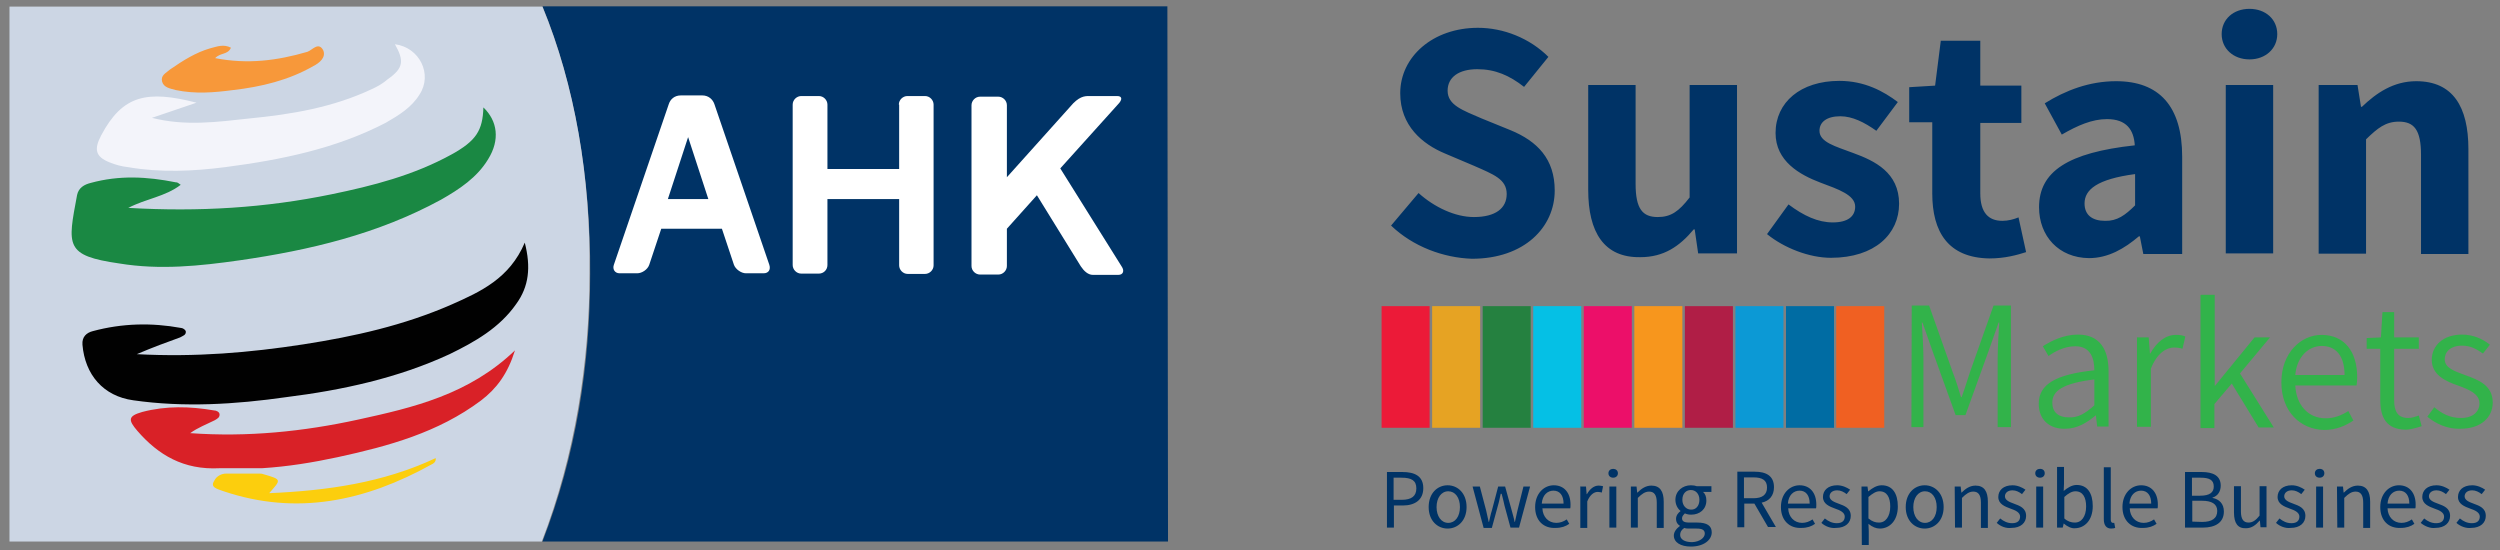 <?xml version="1.0" encoding="UTF-8"?> <svg xmlns="http://www.w3.org/2000/svg" xmlns:xlink="http://www.w3.org/1999/xlink" version="1.1" id="Layer_1" x="0px" y="0px" viewBox="0 0 791.3 174.1" style="enable-background:new 0 0 791.3 174.1;" xml:space="preserve"><rect x="0" y="0" width="791.3" height="174.1" fill="#808080" stroke="none"/> <style type="text/css"> .st0{fill:#003366;} .st1{fill-rule:evenodd;clip-rule:evenodd;fill:#FFFFFF;} .st2{fill:#CCD6E4;} .st3{fill:#010101;} .st4{fill:#1A8843;} .st5{fill:#F3F4FA;} .st6{fill:#F7983A;} .st7{fill:#FCCE0D;} .st8{fill:#D92127;} .st9{fill:none;} .st10{fill:#EC1A38;} .st11{fill:#E6A323;} .st12{fill:#258140;} .st13{fill:#05C0E5;} .st14{fill:#EC0F69;} .st15{fill:#F7961D;} .st16{fill:#B01E46;} .st17{fill:#0C99D5;} .st18{fill:#006CA3;} .st19{fill:#F06022;} .st20{fill:#32B34A;} </style> <g> <g> <path class="st0" d="M369.7,171.4h-198c10.6-27.3,15.1-55.7,15.1-84.7C187,56.9,182,27,171.7,2h197.8L369.7,171.4z"></path> <path class="st1" d="M284.5,33.1c0-1.5,1.3-2.7,2.7-2.7h5.6c1.5,0,2.7,1.3,2.7,2.7V84c0,1.5-1.3,2.7-2.7,2.7h-5.5 c-1.5,0-2.7-1.3-2.7-2.7V63h-22.7v20.9c0,1.5-1.2,2.7-2.7,2.7h-5.6c-1.5,0-2.7-1.3-2.7-2.7V33.1c0-1.5,1.3-2.7,2.7-2.7h5.6 c1.5,0,2.7,1.3,2.7,2.7v20.4h22.7V33.1H284.5z"></path> <path class="st1" d="M353.8,33.1c1.5-1.5,1.5-2.7-0.2-2.7h-8.3c-1.5,0-3.1-0.2-5.6,2.3l-21,23.4V33.3c0-1.5-1.3-2.7-2.7-2.7h-5.8 c-1.5,0-2.7,1.3-2.7,2.7v50.9c0,1.5,1.3,2.7,2.7,2.7h5.8c1.5,0,2.7-1.3,2.7-2.7V72.4l9.5-10.6l13.9,22.5c1,1.5,2.3,2.7,3.8,2.7 h8.1c1.5,0,2-1.3,1-2.7l-19.4-31L353.8,33.1z"></path> <path class="st1" d="M222.3,30.2c2,0,3.3,1.3,3.8,2.7l17.4,50.9c0.5,1.5-0.2,2.7-1.8,2.7h-5.6c-1.5,0-3.3-1.3-3.8-2.7l-3.8-11.4 h-19.2l-3.8,11.4c-0.5,1.5-2.3,2.7-3.8,2.7h-5.6c-1.5,0-2.3-1.3-1.8-2.7l17.4-50.9c0.5-1.5,1.8-2.7,3.8-2.7 C215.5,30.2,222.3,30.2,222.3,30.2z M211.4,63h12.8l-6.4-19.6L211.4,63z"></path> <path class="st2" d="M171.7,2.1H3v169.3h168.5c10.6-27.5,15.1-56.9,15.1-84.9C187,55.9,181.9,26.9,171.7,2.1"></path> <path class="st3" d="M43.3,112.1c18.6,1,35.8-0.5,52.7-3.1c16.1-2.5,31.8-6,46.9-12.6c9.3-4.1,18.4-8.3,23.2-19.6 c2,7.8,1.3,13.9-2.7,19.4c-5.3,7.6-13.1,12-21.1,15.9c-16.4,7.6-34.1,11.4-51.7,13.6c-16.1,2.3-32.3,3.3-48.4,1 c-9.5-1.3-15.3-8.1-16.1-17.6c-0.2-2.5,1.3-3.8,3.3-4.3c9.3-2.5,18.6-2.7,27.9-1c0.5,0,1.3,0.5,1.5,1c0.2,1.3-1,1.5-1.8,2 C52.6,108.4,48.7,109.8,43.3,112.1"></path> <path class="st4" d="M57.2,58.5c-5,3.8-10.8,4.3-16.6,7.3c22.5,1.3,43.4,0,64.3-4.3c13.1-2.7,26-6,38-12.6 c7.8-4.3,9.9-7.6,10.1-14.9c4.5,4.3,5.3,10.3,1.5,16.4c-3.5,5.8-9.1,9.5-14.9,12.8c-20,10.9-41.6,16-63.8,19.2 c-12.6,1.8-25.2,3.1-38,1c-17.4-2.5-16.4-5.6-13.4-21.7c0.5-2.3,2.3-3.3,4.3-3.8c9.1-2.5,17.9-2,26.9-0.2 C56.2,57.7,56.4,57.9,57.2,58.5"></path> <path class="st5" d="M62.2,32.5c-4.5,1.5-9.1,3.1-14.1,4.8c10.6,2.7,20.7,1.3,30.8,0.2c13.4-1.3,26.5-3.5,38.8-9.3 c1.8-0.8,3.5-1.8,5-3.1c5-3.5,5.3-5.8,2.3-11.1c7.8,1,12,9.5,7.8,15.9c-2.5,4.1-6.6,6.6-10.6,8.9c-15.9,8.3-33.3,11.8-50.9,14.1 c-10.1,1.3-20.4,1.8-30.8,0c-2-0.2-4.1-0.8-5.8-1.5c-4.5-1.8-5-4.1-2.7-8.5C38.8,30,46.6,28.5,62.2,32.5"></path> <path class="st6" d="M73.1,15.1c-1,2.3-3.3,1.5-5,3.3c10.3,2,19.6,0.8,29.2-2c1.5-0.5,3.5-3.3,5-0.5c1,2.3-1.3,4.1-3.1,5 c-7.8,4.5-16.6,6.6-25.4,7.6c-6,0.8-12,1.3-18.2,0c-1.8-0.5-3.8-0.8-4.3-2.7c-0.5-2,1.3-2.7,2.5-3.8c4.2-2.9,8.2-5.4,12.7-6.7 C68.8,14.7,70.8,13.9,73.1,15.1"></path> <path class="st7" d="M70.8,155.5c23.2,7.8,44.9,3.1,65.8-8.5c0.5-0.2,1.5-0.8,1.3-2c-16.6,7.8-34.3,10.3-52.7,11.1 c3.8-4.3,4.1-4.3-1.8-6c-0.5-0.2-1-0.2-1.3-0.2H71.6c-1.5,0-3.1,0.8-3.8,2.3C66.5,154.2,68.5,154.7,70.8,155.5"></path> <path class="st8" d="M113.4,132.8c-17.4,3.8-35,5.6-53.2,4.3c2.5-1.8,5-2.7,7.8-4.1c0.8-0.5,1.5-0.8,1.5-1.8c0-0.8-1-1.3-1.8-1.3 c-7.6-1.3-15.1-1.5-22.7,0.5c-4.5,1.3-4.5,2.5-1.5,6c6.6,7.6,14.6,12.4,26,11.8h13.4c8.1-0.5,16.1-1.8,24-3.5 c16.1-3.5,31.8-7.8,45.3-17.9c5-3.8,8.5-8.5,10.8-15.9C148.4,124.9,130.8,129,113.4,132.8"></path> <rect x="3" y="2.1" class="st9" width="366.7" height="169.3"></rect> </g> <g> <path class="st0" d="M438.9,149.4h5c3.9,0,6.6,1.3,6.6,5.1c0,3.7-2.6,5.5-6.5,5.5h-2.8v7H439v-17.6H438.9z M448.3,154.6 c0-2.5-1.5-3.4-4.7-3.4h-2.5v7h2.6C446.8,158.2,448.3,157,448.3,154.6z M452.2,160.5c0-4.4,2.8-6.9,6-6.9s6,2.5,6,6.9 c0,4.3-2.8,6.8-6,6.8S452.2,164.8,452.2,160.5z M462.1,160.5c0-3-1.5-5-3.7-5s-3.7,2.1-3.7,5s1.5,5,3.7,5S462.1,163.5,462.1,160.5 z M466.1,154h2.3l2,7.6c0.3,1.2,0.5,2.4,0.8,3.6h0.1c0.3-1.2,0.5-2.4,0.9-3.6l2-7.6h2.2l2.1,7.6c0.3,1.2,0.7,2.4,0.9,3.6h0.1 c0.3-1.2,0.5-2.4,0.8-3.6l1.9-7.6h2.1l-3.5,13h-2.7l-1.9-7c-0.3-1.2-0.5-2.4-0.9-3.7H475c-0.3,1.3-0.5,2.5-0.9,3.8l-1.9,7h-2.6 L466.1,154z M485.9,160.5c0-4.3,2.8-6.9,5.9-6.9c3.3,0,5.3,2.4,5.3,6.1c0,0.4,0,1-0.1,1.2h-8.8c0.1,2.7,1.9,4.6,4.4,4.6 c1.2,0,2.3-0.4,3.3-1.1l0.8,1.4c-1.1,0.8-2.5,1.3-4.3,1.3C488.6,167.3,485.9,164.8,485.9,160.5z M494.9,159.4 c0-2.6-1.2-4.1-3.2-4.1c-1.9,0-3.5,1.4-3.7,4.1H494.9z M500.1,154h1.9l0.2,2.4h0.1c0.9-1.6,2.2-2.7,3.7-2.7c0.5,0,1,0.1,1.4,0.2 l-0.4,2c-0.4-0.1-0.8-0.2-1.3-0.2c-1.1,0-2.4,0.8-3.3,3v8.4h-2.2v-13L500.1,154L500.1,154z M509.1,149.8c0-0.9,0.7-1.4,1.5-1.4 s1.5,0.5,1.5,1.4s-0.7,1.4-1.5,1.4S509.1,150.7,509.1,149.8z M509.4,154h2.2v13h-2.2V154z M516.1,154h1.9l0.2,1.9h0.1 c1.2-1.2,2.6-2.2,4.4-2.2c2.7,0,3.9,1.8,3.9,5.1v8.3h-2.2v-8c0-2.4-0.8-3.5-2.4-3.5c-1.3,0-2.3,0.7-3.6,2v9.4h-2.2v-13H516.1z M529.8,169.5c0-1.1,0.8-2.2,1.9-3v-0.1c-0.7-0.4-1.2-1.1-1.2-2.2c0-1.1,0.8-2,1.4-2.4v-0.1c-0.9-0.7-1.6-2-1.6-3.5 c0-2.8,2.3-4.6,4.9-4.6c0.8,0,1.3,0.1,1.9,0.3h4.6v1.8H539c0.7,0.5,1.1,1.5,1.1,2.7c0,2.8-2.1,4.5-4.8,4.5c-0.7,0-1.3-0.1-2-0.4 c-0.4,0.4-0.9,0.9-0.9,1.5c0,0.9,0.5,1.4,2.3,1.4h2.5c3.1,0,4.6,1,4.6,3.1c0,2.4-2.5,4.5-6.6,4.5C532,173,529.8,171.7,529.8,169.5 z M539.6,168.9c0-1.2-0.9-1.6-2.6-1.6h-2.3c-0.5,0-1.1,0-1.6-0.2c-1,0.7-1.3,1.4-1.3,2.2c0,1.4,1.4,2.3,3.8,2.3 C538,171.5,539.6,170.2,539.6,168.9z M537.9,158.2c0-1.9-1.2-3.1-2.7-3.1s-2.7,1.1-2.7,3.1c0,1.9,1.3,3.1,2.7,3.1 C536.7,161.4,537.9,160.2,537.9,158.2z M552.1,159.5v7.4h-2.2v-17.6h5.5c3.6,0,6.1,1.3,6.1,4.9c0,2.7-1.5,4.4-3.9,4.9l4.5,7.7 h-2.5l-4.3-7.4h-3.2L552.1,159.5L552.1,159.5z M559.3,154.3c0-2.3-1.5-3.2-4.3-3.2h-3v6.6h3C557.8,157.7,559.3,156.6,559.3,154.3z M563.7,160.5c0-4.3,2.8-6.9,5.9-6.9c3.3,0,5.3,2.4,5.3,6.1c0,0.4,0,1-0.1,1.2H566c0.1,2.7,1.9,4.6,4.4,4.6c1.2,0,2.3-0.4,3.3-1.1 l0.8,1.4c-1.1,0.8-2.5,1.3-4.3,1.3C566.5,167.3,563.7,164.8,563.7,160.5z M572.8,159.4c0-2.6-1.2-4.1-3.2-4.1 c-1.9,0-3.5,1.4-3.7,4.1H572.8z M576.5,165.5l1.1-1.4c1.1,0.9,2.3,1.5,3.8,1.5c1.8,0,2.5-0.9,2.5-2.1c0-1.3-1.5-2-3-2.5 c-1.9-0.7-3.9-1.5-3.9-3.7c0-2.1,1.6-3.7,4.5-3.7c1.6,0,3.1,0.7,4.1,1.4l-1.1,1.4c-0.9-0.7-1.9-1.2-3-1.2c-1.6,0-2.4,0.9-2.4,1.9 c0,1.2,1.4,1.8,2.8,2.3c1.9,0.7,3.9,1.4,3.9,3.9c0,2.1-1.6,3.8-4.7,3.8C579.5,167.3,577.7,166.6,576.5,165.5z M589.2,154h1.9 l0.2,1.5h0.1c1.2-1,2.6-1.9,4.2-1.9c3.4,0,5.1,2.6,5.1,6.7c0,4.5-2.6,7-5.7,7c-1.2,0-2.4-0.5-3.6-1.5l0.1,2.3v4.4h-2.2L589.2,154 L589.2,154z M598.3,160.3c0-2.8-1-4.8-3.4-4.8c-1.1,0-2.2,0.7-3.5,1.8v6.8c1.2,1,2.3,1.3,3.2,1.3 C596.8,165.5,598.3,163.5,598.3,160.3z M603.2,160.5c0-4.4,2.8-6.9,6-6.9s6,2.5,6,6.9c0,4.3-2.8,6.8-6,6.8 S603.2,164.8,603.2,160.5z M613,160.5c0-3-1.5-5-3.7-5s-3.7,2.1-3.7,5s1.5,5,3.7,5S613,163.5,613,160.5z M618.7,154h1.9l0.2,1.9 h0.1c1.2-1.2,2.6-2.2,4.4-2.2c2.7,0,3.9,1.8,3.9,5.1v8.3H627v-8c0-2.4-0.8-3.5-2.4-3.5c-1.3,0-2.3,0.7-3.6,2v9.4h-2.2L618.7,154 L618.7,154z M632,165.5l1.1-1.4c1.1,0.9,2.3,1.5,3.8,1.5c1.8,0,2.5-0.9,2.5-2.1c0-1.3-1.5-2-3-2.5c-1.9-0.7-3.9-1.5-3.9-3.7 c0-2.1,1.6-3.7,4.5-3.7c1.6,0,3.1,0.7,4.1,1.4l-1.1,1.4c-0.9-0.7-1.9-1.2-3-1.2c-1.6,0-2.4,0.9-2.4,1.9c0,1.2,1.4,1.8,2.8,2.3 c1.9,0.7,3.9,1.4,3.9,3.9c0,2.1-1.6,3.8-4.7,3.8C634.9,167.3,633.2,166.6,632,165.5z M644.2,149.8c0-0.9,0.7-1.4,1.5-1.4 c0.9,0,1.5,0.5,1.5,1.4s-0.7,1.4-1.5,1.4C644.9,151.2,644.2,150.7,644.2,149.8z M644.5,154h2.2v13h-2.2V154z M653.2,165.7 L653.2,165.7l-0.3,1.3h-1.8v-19.2h2.2v5.3l-0.1,2.3c1.2-1,2.6-1.9,4.1-1.9c3.4,0,5.1,2.6,5.1,6.7c0,4.5-2.6,7-5.7,7 C655.7,167.3,654.4,166.7,653.2,165.7z M660.3,160.3c0-2.8-1-4.8-3.4-4.8c-1.1,0-2.3,0.7-3.5,1.8v6.8c1.1,1,2.3,1.3,3.2,1.3 C658.8,165.5,660.3,163.5,660.3,160.3z M665.9,164.4v-16.5h2.2v16.6c0,0.7,0.3,1,0.7,1c0.1,0,0.2,0,0.4,0l0.3,1.6 c-0.3,0.1-0.7,0.2-1.3,0.2C666.7,167.3,665.9,166.2,665.9,164.4z M671.8,160.5c0-4.3,2.8-6.9,5.9-6.9c3.3,0,5.3,2.4,5.3,6.1 c0,0.4,0,1-0.1,1.2h-8.8c0.1,2.7,1.9,4.6,4.4,4.6c1.2,0,2.3-0.4,3.3-1.1l0.8,1.4c-1.1,0.8-2.5,1.3-4.3,1.3 C674.6,167.3,671.8,164.8,671.8,160.5z M680.9,159.4c0-2.6-1.2-4.1-3.2-4.1c-1.9,0-3.5,1.4-3.7,4.1H680.9z M696.9,149.4 c3.6,0,6,1.2,6,4.3c0,1.8-0.9,3.3-2.6,3.8v0.1c2.1,0.4,3.6,1.8,3.6,4.3c0,3.5-2.7,5.1-6.7,5.1h-5.6v-17.6L696.9,149.4L696.9,149.4 z M700.7,154c0-2.1-1.4-2.8-4.2-2.8h-2.7v5.7h2.6C699.5,156.9,700.7,155.8,700.7,154z M697,165.2c3.1,0,4.8-1.1,4.8-3.5 c0-2.2-1.8-3.2-4.8-3.2h-3.1v6.6L697,165.2L697,165.2z M707.1,162.2v-8.3h2.2v8c0,2.4,0.8,3.5,2.4,3.5c1.3,0,2.3-0.7,3.5-2.2v-9.3 h2.2v13h-1.9l-0.2-2.1h-0.1c-1.2,1.4-2.5,2.4-4.3,2.4C708.3,167.3,707.1,165.6,707.1,162.2z M720.4,165.5l1.1-1.4 c1.1,0.9,2.3,1.5,3.8,1.5c1.8,0,2.5-0.9,2.5-2.1c0-1.3-1.5-2-3-2.5c-1.9-0.7-3.9-1.5-3.9-3.7c0-2.1,1.6-3.7,4.5-3.7 c1.6,0,3.1,0.7,4.1,1.4l-1.1,1.4c-0.9-0.7-1.9-1.2-3-1.2c-1.6,0-2.4,0.9-2.4,1.9c0,1.2,1.4,1.8,2.8,2.3c1.9,0.7,3.9,1.4,3.9,3.9 c0,2.1-1.6,3.8-4.7,3.8C723.4,167.3,721.6,166.6,720.4,165.5z M732.7,149.8c0-0.9,0.7-1.4,1.5-1.4c0.9,0,1.5,0.5,1.5,1.4 s-0.7,1.4-1.5,1.4C733.4,151.2,732.7,150.7,732.7,149.8z M733.1,154h2.2v13h-2.2V154z M739.7,154h1.9l0.2,1.9h0.1 c1.2-1.2,2.6-2.2,4.4-2.2c2.7,0,3.9,1.8,3.9,5.1v8.3H748v-8c0-2.4-0.8-3.5-2.4-3.5c-1.3,0-2.3,0.7-3.6,2v9.4h-2.2L739.7,154 L739.7,154z M753.4,160.5c0-4.3,2.8-6.9,5.9-6.9c3.3,0,5.3,2.4,5.3,6.1c0,0.4,0,1-0.1,1.2h-8.8c0.1,2.7,1.9,4.6,4.4,4.6 c1.2,0,2.3-0.4,3.3-1.1l0.8,1.4c-1.1,0.8-2.5,1.3-4.3,1.3C756.1,167.3,753.4,164.8,753.4,160.5z M762.6,159.4 c0-2.6-1.2-4.1-3.2-4.1c-1.9,0-3.5,1.4-3.7,4.1H762.6z M766.2,165.5l1.1-1.4c1.1,0.9,2.3,1.5,3.8,1.5c1.8,0,2.5-0.9,2.5-2.1 c0-1.3-1.5-2-3-2.5c-1.9-0.7-3.9-1.5-3.9-3.7c0-2.1,1.6-3.7,4.5-3.7c1.6,0,3.1,0.7,4.1,1.4l-1.1,1.4c-0.9-0.7-1.9-1.2-3-1.2 c-1.6,0-2.4,0.9-2.4,1.9c0,1.2,1.4,1.8,2.8,2.3c1.9,0.7,3.9,1.4,3.9,3.9c0,2.1-1.6,3.8-4.7,3.8 C769.3,167.3,767.5,166.6,766.2,165.5z M777.5,165.5l1.1-1.4c1.1,0.9,2.3,1.5,3.8,1.5c1.8,0,2.5-0.9,2.5-2.1c0-1.3-1.5-2-3-2.5 c-1.9-0.7-3.9-1.5-3.9-3.7c0-2.1,1.6-3.7,4.5-3.7c1.6,0,3.1,0.7,4.1,1.4l-1.1,1.4c-0.9-0.7-1.9-1.2-3-1.2c-1.6,0-2.4,0.9-2.4,1.9 c0,1.2,1.4,1.8,2.8,2.3c1.9,0.7,3.9,1.4,3.9,3.9c0,2.1-1.6,3.8-4.7,3.8C780.6,167.3,778.7,166.6,777.5,165.5z"></path> <rect x="437.3" y="96.9" class="st10" width="15.2" height="38.5"></rect> <rect x="453.3" y="96.9" class="st11" width="15.2" height="38.5"></rect> <rect x="469.3" y="96.9" class="st12" width="15.2" height="38.5"></rect> <rect x="485.3" y="96.9" class="st13" width="15.2" height="38.5"></rect> <rect x="501.3" y="96.9" class="st14" width="15.2" height="38.5"></rect> <rect x="517.3" y="96.9" class="st15" width="15.2" height="38.5"></rect> <rect x="533.3" y="96.9" class="st16" width="15.2" height="38.5"></rect> <rect x="549.3" y="96.9" class="st17" width="15.2" height="38.5"></rect> <rect x="565.3" y="96.9" class="st18" width="15.2" height="38.5"></rect> <rect x="581.2" y="96.9" class="st19" width="15.2" height="38.5"></rect> <path class="st0" d="M440.3,71.4l8.7-10.3c5,4.5,11.6,7.6,17.5,7.6c6.9,0,10.4-2.8,10.4-7.3c0-4.7-4.2-6.2-10.3-8.9l-9.2-3.9 c-7.2-3-14.2-8.8-14.2-19.1c0-11.5,10.3-20.7,24.6-20.7c8.1,0,16.4,3.3,22.3,9.2l-7.7,9.5c-4.6-3.6-9.1-5.6-14.8-5.6 c-5.8,0-9.4,2.5-9.4,6.8c0,4.6,4.8,6.2,10.8,8.8l9.1,3.7c8.5,3.5,14,9.1,14,19.1c0,11.6-9.6,21.6-26.2,21.6 C456.9,81.6,447.3,78.1,440.3,71.4z M502.7,60.1V26.9h15v31.3c0,7.9,2.2,10.5,7,10.5c4.2,0,6.7-1.8,10.1-6.2V26.9h15v53.3h-12.3 l-1.1-7.6h-0.3c-4.5,5.4-9.5,8.8-16.9,8.8C507.7,81.6,502.7,73.5,502.7,60.1z M559.3,74.1l6.8-9.4c4.8,3.6,9.3,5.7,14,5.7 c4.9,0,7.1-2,7.1-5c0-3.7-5.4-5.5-11-7.6C569.6,55.3,562,51,562,42.1c0-9.7,7.9-16.5,20.2-16.5c8,0,14,3.3,18.5,6.7l-6.8,9.1 c-3.8-2.7-7.6-4.6-11.4-4.6c-4.4,0-6.6,1.9-6.6,4.6c0,3.6,5,4.9,10.6,7c6.9,2.5,14.6,6.2,14.6,16.1c0,9.5-7.6,17.1-21.6,17.1 C572.7,81.6,564.7,78.5,559.3,74.1z M611.6,61.2V38.7h-7.3V27.6l8.2-0.5l1.8-14.2h12.5v14.2h13v11.8h-13v22.3c0,6.1,2.6,8.7,7,8.7 c1.8,0,3.7-0.5,5.1-1.1l2.4,11c-2.8,0.9-6.7,2-11.6,2C616.6,81.6,611.6,73.4,611.6,61.2z M645.4,65.6c0-11.3,9.1-17.3,30.3-19.6 c-0.3-4.9-2.6-8.3-8.8-8.3c-4.7,0-9.3,2-14.3,4.9l-5.4-9.9c6.6-4.1,14.1-7,22.6-7c13.6,0,20.9,7.9,20.9,23.9v30.8h-12.3l-1.1-5.6 H677c-4.6,3.9-9.7,6.9-15.8,6.9C651.6,81.6,645.4,74.7,645.4,65.6z M675.8,65v-9.9c-12,1.6-16,4.9-16,9.3c0,3.7,2.5,5.5,6.5,5.5 C670.1,70,672.7,68.1,675.8,65z M703.2,10.8c0-4.7,3.7-8,8.8-8s8.8,3.3,8.8,8c0,4.6-3.7,8-8.8,8S703.2,15.4,703.2,10.8z M704.5,26.9h15v53.3h-15V26.9z M733.9,26.9h12.3l1.1,6.9h0.3c4.6-4.4,10-8.1,17.2-8.1c11.6,0,16.5,8.1,16.5,21.5v33.2h-15V49 c0-7.9-2.2-10.5-7-10.5c-4.2,0-6.7,2-10.4,5.6v36.2h-15L733.9,26.9L733.9,26.9z"></path> <path class="st20" d="M605.1,96.7h5.5l7.4,20.9c1,2.6,1.9,5.4,2.7,8.1h0.2c1-2.7,1.8-5.5,2.7-8.1l7.4-20.9h5.5v38.5h-4.2v-21.9 c0-3.3,0.3-7.9,0.5-11.2h-0.2l-3.1,8.8l-7.4,20.5H619l-7.4-20.5l-3.1-8.8h-0.2c0.2,3.4,0.5,7.9,0.5,11.2v21.9H605L605.1,96.7 C605,96.7,605.1,96.7,605.1,96.7z M645.3,127.8c0-6.2,5.4-9.3,17.6-10.6c0-3.8-1.2-7.6-6-7.6c-3.4,0-6.5,1.6-8.5,3.1l-1.8-3.1 c2.5-1.6,6.5-3.7,11.1-3.7c6.9,0,9.7,4.7,9.7,11.6V135h-3.6l-0.4-3.5h-0.1c-2.7,2.3-5.9,4.2-9.5,4.2 C648.9,135.9,645.3,133,645.3,127.8z M662.9,128.3v-8.2c-9.9,1.2-13.3,3.6-13.3,7.3c0,3.4,2.3,4.7,5.1,4.7 C657.7,132.3,660,130.9,662.9,128.3z M676.5,106.8h3.6l0.4,5.1h0.1c2-3.6,4.8-5.9,8.1-5.9c1.2,0,2.1,0.1,3,0.5l-0.9,3.9 c-1-0.3-1.6-0.4-2.7-0.4c-2.4,0-5.4,1.8-7.3,6.7v18.4h-4.4v-28.4L676.5,106.8L676.5,106.8z M696.6,93.3h4.4v28.8h0.1l12.5-15.3 h4.9l-9.5,11.4l10.7,17.1h-4.8l-8.5-13.9l-5.5,6.5v7.6h-4.4V93.4h0.1V93.3z M722.1,121c0-9.3,6.2-15,12.7-15 c7.1,0,11.3,5.1,11.3,13.4c0,1-0.1,2-0.2,2.6h-19.4c0.3,6.2,4.1,10.4,9.6,10.4c2.7,0,5-0.9,7.2-2.3l1.6,3c-2.4,1.6-5.4,3-9.3,3 C728.1,135.9,722.1,130.3,722.1,121z M742.1,118.7c0-6-2.7-9.2-7.2-9.2c-4.2,0-7.9,3.4-8.4,9.2H742.1z M753.4,126.6v-16.2h-4.3 V107l4.5-0.2l0.5-8h3.7v8h7.8v3.6h-7.8v16.3c0,3.5,1.1,5.6,4.5,5.6c1,0,2.3-0.4,3.3-0.8l0.9,3.4c-1.6,0.5-3.5,1.1-5.1,1.1 C755.3,135.9,753.4,132.1,753.4,126.6z M768.3,131.9l2.2-3c2.4,2,4.9,3.4,8.5,3.4c3.8,0,5.8-2.1,5.8-4.6c0-3.1-3.4-4.4-6.6-5.6 c-4.1-1.4-8.5-3.4-8.5-8.2c0-4.5,3.6-8,9.6-8c3.5,0,6.6,1.4,8.8,3.2l-2.2,2.8c-2-1.4-3.9-2.5-6.6-2.5c-3.7,0-5.5,2-5.5,4.3 c0,2.8,3.2,3.8,6.4,5c4.2,1.5,8.8,3.2,8.8,8.7c0,4.6-3.6,8.3-10.2,8.3C774.8,135.9,770.9,134.1,768.3,131.9z"></path> </g> </g> </svg> 
